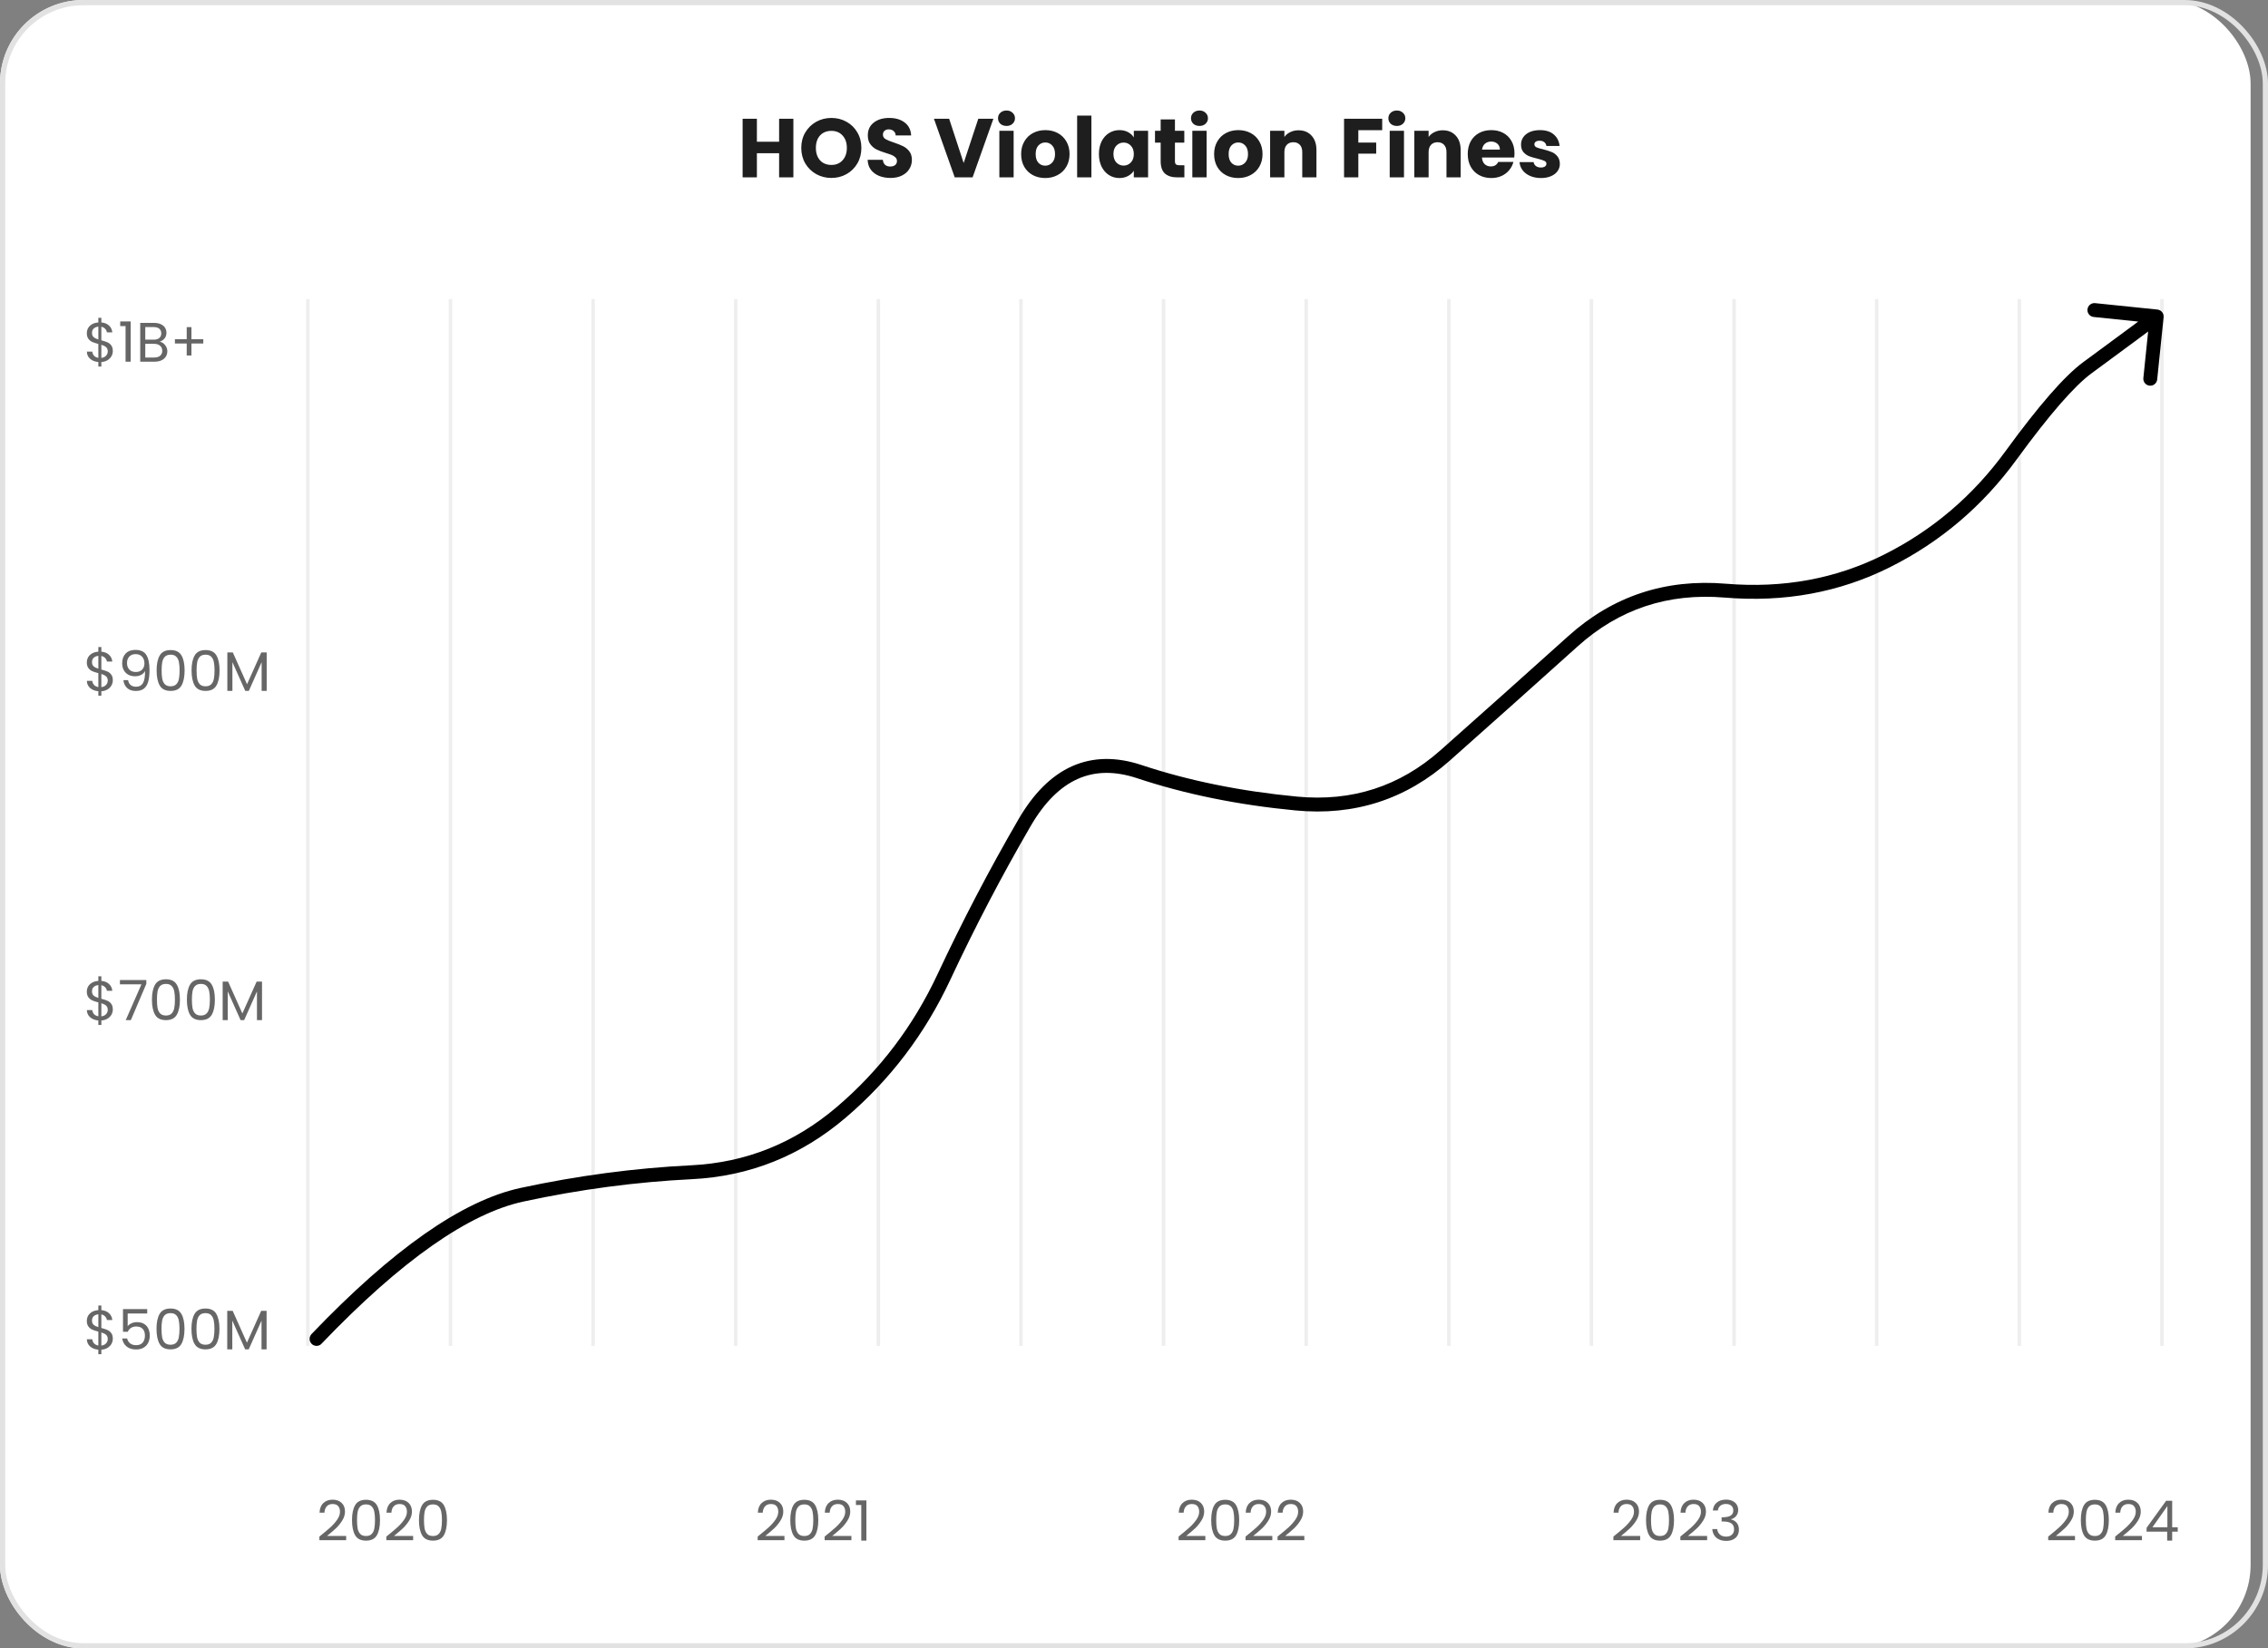 <svg width="652" height="474" viewBox="0 0 652 474" fill="none" xmlns="http://www.w3.org/2000/svg">
<rect x="0" y="0" width="652" height="474" fill="#808080" stroke="none"/>
<rect width="647" height="474" rx="24" fill="white"/>
<rect x="0.75" y="0.75" width="650.5" height="472.5" rx="23.25" stroke="#E2E2E2" stroke-width="1.5"/>
<rect x="88" y="86" width="1" height="301" fill="#EEEEEE"/>
<rect x="129" y="86" width="1" height="301" fill="#EEEEEE"/>
<rect x="170" y="86" width="1" height="301" fill="#EEEEEE"/>
<rect x="211" y="86" width="1" height="301" fill="#EEEEEE"/>
<rect x="252" y="86" width="1" height="301" fill="#EEEEEE"/>
<rect x="293" y="86" width="1" height="301" fill="#EEEEEE"/>
<rect x="334" y="86" width="1" height="301" fill="#EEEEEE"/>
<rect x="375" y="86" width="1" height="301" fill="#EEEEEE"/>
<rect x="416" y="86" width="1" height="301" fill="#EEEEEE"/>
<rect x="457" y="86" width="1" height="301" fill="#EEEEEE"/>
<rect x="498" y="86" width="1" height="301" fill="#EEEEEE"/>
<rect x="539" y="86" width="1" height="301" fill="#EEEEEE"/>
<rect x="580" y="86" width="1" height="301" fill="#EEEEEE"/>
<rect x="621" y="86" width="1" height="301" fill="#EEEEEE"/>
<path d="M89.408 383.789C88.74 384.668 88.91 385.923 89.789 386.592C90.668 387.26 91.923 387.09 92.592 386.211L89.408 383.789ZM91.061 384.92L89.616 383.537L89.538 383.619L89.469 383.709L91.061 384.92ZM198.782 337.072L198.683 335.075L198.782 337.072ZM327.543 221.879L328.174 219.981L327.543 221.879ZM415.496 217.178L414.169 215.682L415.496 217.178ZM452.239 184.345L450.901 182.858L452.239 184.345ZM613.899 95.545L612.705 93.941L612.704 93.941L613.899 95.545ZM619.922 91.063L621.116 92.668L621.151 92.642L621.184 92.615L619.922 91.063ZM621.99 91.205C622.103 90.106 621.303 89.124 620.205 89.01L602.299 87.168C601.2 87.055 600.218 87.854 600.105 88.953C599.992 90.052 600.791 91.034 601.89 91.147L617.806 92.785L616.168 108.701C616.055 109.8 616.854 110.782 617.953 110.895C619.052 111.008 620.034 110.209 620.147 109.11L621.99 91.205ZM91 385L92.592 386.211L92.652 386.132L91.061 384.92L89.469 383.709L89.408 383.789L91 385ZM91.061 384.92L92.505 386.304C115.515 362.276 134.837 348.87 150.509 345.493L150.088 343.538L149.666 341.583C132.751 345.228 112.722 359.41 89.616 383.537L91.061 384.92ZM150.088 343.538L150.509 345.493C166.699 342.004 182.823 339.863 198.881 339.07L198.782 337.072L198.683 335.075C182.402 335.879 166.063 338.049 149.666 341.583L150.088 343.538ZM198.782 337.072L198.881 339.07C215.5 338.249 230.275 332.331 243.146 321.358L241.849 319.836L240.551 318.314C228.339 328.725 214.403 334.298 198.683 335.075L198.782 337.072ZM241.849 319.836L243.146 321.358C255.91 310.476 265.913 297.288 273.151 281.813L271.339 280.966L269.528 280.118C262.528 295.086 252.871 307.811 240.551 318.314L241.849 319.836ZM271.339 280.966L273.151 281.813C280.245 266.644 287.944 251.907 296.247 237.599L294.517 236.595L292.787 235.592C284.424 250.002 276.671 264.844 269.528 280.118L271.339 280.966ZM294.517 236.595L296.247 237.599C300.28 230.649 304.838 226.202 309.837 223.974C314.799 221.763 320.445 221.628 326.912 223.777L327.543 221.879L328.174 219.981C320.956 217.582 314.256 217.626 308.209 220.32C302.2 222.998 297.087 228.182 292.787 235.592L294.517 236.595ZM327.543 221.879L326.912 223.777C340.758 228.378 355.942 231.462 372.457 233.038L372.647 231.048L372.837 229.057C356.581 227.505 341.696 224.475 328.174 219.981L327.543 221.879ZM372.647 231.048L372.457 233.038C389.388 234.655 404.222 229.858 416.824 218.674L415.496 217.178L414.169 215.682C402.408 226.12 388.676 230.569 372.837 229.057L372.647 231.048ZM415.496 217.178L416.824 218.674C429.008 207.86 441.259 196.913 453.576 185.832L452.239 184.345L450.901 182.858C438.591 193.933 426.346 204.874 414.169 215.682L415.496 217.178ZM452.239 184.345L453.576 185.832C465.471 175.132 479.501 170.469 495.805 171.83L495.972 169.837L496.138 167.844C478.76 166.393 463.634 171.403 450.901 182.858L452.239 184.345ZM495.972 169.837L495.805 171.83C512.989 173.264 528.879 170.346 543.425 163.045L542.528 161.257L541.631 159.47C527.785 166.419 512.637 169.22 496.138 167.844L495.972 169.837ZM542.528 161.257L543.425 163.045C557.912 155.774 570.019 145.464 579.731 132.138L578.115 130.96L576.498 129.782C567.154 142.603 555.537 152.49 541.631 159.47L542.528 161.257ZM578.115 130.96L579.731 132.138C589.269 119.052 596.435 110.881 601.283 107.335L600.102 105.72L598.921 104.106C593.509 108.066 586.017 116.722 576.498 129.782L578.115 130.96ZM600.102 105.72L601.283 107.335C606.417 103.579 611.02 100.183 615.093 97.149L613.899 95.545L612.704 93.941C608.642 96.967 604.048 100.356 598.921 104.106L600.102 105.72ZM613.899 95.545L615.093 97.15L621.116 92.668L619.922 91.063L618.729 89.459L612.705 93.941L613.899 95.545ZM619.922 91.063L621.184 92.615L621.262 92.552L620 91L618.738 89.448L618.66 89.512L619.922 91.063Z" fill="black"/>
<path d="M91.816 441.832C93.171 440.744 94.232 439.853 95 439.16C95.768 438.456 96.413 437.725 96.936 436.968C97.469 436.2 97.736 435.448 97.736 434.712C97.736 434.019 97.565 433.475 97.224 433.08C96.893 432.675 96.355 432.472 95.608 432.472C94.883 432.472 94.317 432.701 93.912 433.16C93.517 433.608 93.304 434.211 93.272 434.968H91.864C91.907 433.773 92.269 432.851 92.952 432.2C93.635 431.549 94.515 431.224 95.592 431.224C96.691 431.224 97.56 431.528 98.2 432.136C98.851 432.744 99.176 433.581 99.176 434.648C99.176 435.533 98.909 436.397 98.376 437.24C97.853 438.072 97.256 438.808 96.584 439.448C95.912 440.077 95.053 440.813 94.008 441.656H99.512V442.872H91.816V441.832ZM101.195 437.096C101.195 435.261 101.494 433.832 102.091 432.808C102.688 431.773 103.734 431.256 105.227 431.256C106.71 431.256 107.75 431.773 108.347 432.808C108.944 433.832 109.243 435.261 109.243 437.096C109.243 438.963 108.944 440.413 108.347 441.448C107.75 442.483 106.71 443 105.227 443C103.734 443 102.688 442.483 102.091 441.448C101.494 440.413 101.195 438.963 101.195 437.096ZM107.803 437.096C107.803 436.168 107.739 435.384 107.611 434.744C107.494 434.093 107.243 433.571 106.859 433.176C106.486 432.781 105.942 432.584 105.227 432.584C104.502 432.584 103.947 432.781 103.563 433.176C103.19 433.571 102.939 434.093 102.811 434.744C102.694 435.384 102.635 436.168 102.635 437.096C102.635 438.056 102.694 438.861 102.811 439.512C102.939 440.163 103.19 440.685 103.563 441.08C103.947 441.475 104.502 441.672 105.227 441.672C105.942 441.672 106.486 441.475 106.859 441.08C107.243 440.685 107.494 440.163 107.611 439.512C107.739 438.861 107.803 438.056 107.803 437.096ZM111.066 441.832C112.421 440.744 113.482 439.853 114.25 439.16C115.018 438.456 115.663 437.725 116.186 436.968C116.719 436.2 116.986 435.448 116.986 434.712C116.986 434.019 116.815 433.475 116.474 433.08C116.143 432.675 115.605 432.472 114.858 432.472C114.133 432.472 113.567 432.701 113.162 433.16C112.767 433.608 112.554 434.211 112.522 434.968H111.114C111.157 433.773 111.519 432.851 112.202 432.2C112.885 431.549 113.765 431.224 114.842 431.224C115.941 431.224 116.81 431.528 117.45 432.136C118.101 432.744 118.426 433.581 118.426 434.648C118.426 435.533 118.159 436.397 117.626 437.24C117.103 438.072 116.506 438.808 115.834 439.448C115.162 440.077 114.303 440.813 113.258 441.656H118.762V442.872H111.066V441.832ZM120.445 437.096C120.445 435.261 120.744 433.832 121.341 432.808C121.938 431.773 122.984 431.256 124.477 431.256C125.96 431.256 127 431.773 127.597 432.808C128.194 433.832 128.493 435.261 128.493 437.096C128.493 438.963 128.194 440.413 127.597 441.448C127 442.483 125.96 443 124.477 443C122.984 443 121.938 442.483 121.341 441.448C120.744 440.413 120.445 438.963 120.445 437.096ZM127.053 437.096C127.053 436.168 126.989 435.384 126.861 434.744C126.744 434.093 126.493 433.571 126.109 433.176C125.736 432.781 125.192 432.584 124.477 432.584C123.752 432.584 123.197 432.781 122.813 433.176C122.44 433.571 122.189 434.093 122.061 434.744C121.944 435.384 121.885 436.168 121.885 437.096C121.885 438.056 121.944 438.861 122.061 439.512C122.189 440.163 122.44 440.685 122.813 441.08C123.197 441.475 123.752 441.672 124.477 441.672C125.192 441.672 125.736 441.475 126.109 441.08C126.493 440.685 126.744 440.163 126.861 439.512C126.989 438.861 127.053 438.056 127.053 437.096Z" fill="#666666"/>
<path d="M217.816 441.832C219.171 440.744 220.232 439.853 221 439.16C221.768 438.456 222.413 437.725 222.936 436.968C223.469 436.2 223.736 435.448 223.736 434.712C223.736 434.019 223.565 433.475 223.224 433.08C222.893 432.675 222.355 432.472 221.608 432.472C220.883 432.472 220.317 432.701 219.912 433.16C219.517 433.608 219.304 434.211 219.272 434.968H217.864C217.907 433.773 218.269 432.851 218.952 432.2C219.635 431.549 220.515 431.224 221.592 431.224C222.691 431.224 223.56 431.528 224.2 432.136C224.851 432.744 225.176 433.581 225.176 434.648C225.176 435.533 224.909 436.397 224.376 437.24C223.853 438.072 223.256 438.808 222.584 439.448C221.912 440.077 221.053 440.813 220.008 441.656H225.512V442.872H217.816V441.832ZM227.195 437.096C227.195 435.261 227.494 433.832 228.091 432.808C228.688 431.773 229.734 431.256 231.227 431.256C232.71 431.256 233.75 431.773 234.347 432.808C234.944 433.832 235.243 435.261 235.243 437.096C235.243 438.963 234.944 440.413 234.347 441.448C233.75 442.483 232.71 443 231.227 443C229.734 443 228.688 442.483 228.091 441.448C227.494 440.413 227.195 438.963 227.195 437.096ZM233.803 437.096C233.803 436.168 233.739 435.384 233.611 434.744C233.494 434.093 233.243 433.571 232.859 433.176C232.486 432.781 231.942 432.584 231.227 432.584C230.502 432.584 229.947 432.781 229.563 433.176C229.19 433.571 228.939 434.093 228.811 434.744C228.694 435.384 228.635 436.168 228.635 437.096C228.635 438.056 228.694 438.861 228.811 439.512C228.939 440.163 229.19 440.685 229.563 441.08C229.947 441.475 230.502 441.672 231.227 441.672C231.942 441.672 232.486 441.475 232.859 441.08C233.243 440.685 233.494 440.163 233.611 439.512C233.739 438.861 233.803 438.056 233.803 437.096ZM237.066 441.832C238.421 440.744 239.482 439.853 240.25 439.16C241.018 438.456 241.663 437.725 242.186 436.968C242.719 436.2 242.986 435.448 242.986 434.712C242.986 434.019 242.815 433.475 242.474 433.08C242.143 432.675 241.605 432.472 240.858 432.472C240.133 432.472 239.567 432.701 239.162 433.16C238.767 433.608 238.554 434.211 238.522 434.968H237.114C237.157 433.773 237.519 432.851 238.202 432.2C238.885 431.549 239.765 431.224 240.842 431.224C241.941 431.224 242.81 431.528 243.45 432.136C244.101 432.744 244.426 433.581 244.426 434.648C244.426 435.533 244.159 436.397 243.626 437.24C243.103 438.072 242.506 438.808 241.834 439.448C241.162 440.077 240.303 440.813 239.258 441.656H244.762V442.872H237.066V441.832ZM246.061 432.76V431.432H249.069V443H247.597V432.76H246.061Z" fill="#666666"/>
<path d="M338.816 441.832C340.171 440.744 341.232 439.853 342 439.16C342.768 438.456 343.413 437.725 343.936 436.968C344.469 436.2 344.736 435.448 344.736 434.712C344.736 434.019 344.565 433.475 344.224 433.08C343.893 432.675 343.355 432.472 342.608 432.472C341.883 432.472 341.317 432.701 340.912 433.16C340.517 433.608 340.304 434.211 340.272 434.968H338.864C338.907 433.773 339.269 432.851 339.952 432.2C340.635 431.549 341.515 431.224 342.592 431.224C343.691 431.224 344.56 431.528 345.2 432.136C345.851 432.744 346.176 433.581 346.176 434.648C346.176 435.533 345.909 436.397 345.376 437.24C344.853 438.072 344.256 438.808 343.584 439.448C342.912 440.077 342.053 440.813 341.008 441.656H346.512V442.872H338.816V441.832ZM348.195 437.096C348.195 435.261 348.494 433.832 349.091 432.808C349.688 431.773 350.734 431.256 352.227 431.256C353.71 431.256 354.75 431.773 355.347 432.808C355.944 433.832 356.243 435.261 356.243 437.096C356.243 438.963 355.944 440.413 355.347 441.448C354.75 442.483 353.71 443 352.227 443C350.734 443 349.688 442.483 349.091 441.448C348.494 440.413 348.195 438.963 348.195 437.096ZM354.803 437.096C354.803 436.168 354.739 435.384 354.611 434.744C354.494 434.093 354.243 433.571 353.859 433.176C353.486 432.781 352.942 432.584 352.227 432.584C351.502 432.584 350.947 432.781 350.563 433.176C350.19 433.571 349.939 434.093 349.811 434.744C349.694 435.384 349.635 436.168 349.635 437.096C349.635 438.056 349.694 438.861 349.811 439.512C349.939 440.163 350.19 440.685 350.563 441.08C350.947 441.475 351.502 441.672 352.227 441.672C352.942 441.672 353.486 441.475 353.859 441.08C354.243 440.685 354.494 440.163 354.611 439.512C354.739 438.861 354.803 438.056 354.803 437.096ZM358.066 441.832C359.421 440.744 360.482 439.853 361.25 439.16C362.018 438.456 362.663 437.725 363.186 436.968C363.719 436.2 363.986 435.448 363.986 434.712C363.986 434.019 363.815 433.475 363.474 433.08C363.143 432.675 362.605 432.472 361.858 432.472C361.133 432.472 360.567 432.701 360.162 433.16C359.767 433.608 359.554 434.211 359.522 434.968H358.114C358.157 433.773 358.519 432.851 359.202 432.2C359.885 431.549 360.765 431.224 361.842 431.224C362.941 431.224 363.81 431.528 364.45 432.136C365.101 432.744 365.426 433.581 365.426 434.648C365.426 435.533 365.159 436.397 364.626 437.24C364.103 438.072 363.506 438.808 362.834 439.448C362.162 440.077 361.303 440.813 360.258 441.656H365.762V442.872H358.066V441.832ZM367.269 441.832C368.624 440.744 369.685 439.853 370.453 439.16C371.221 438.456 371.866 437.725 372.389 436.968C372.922 436.2 373.189 435.448 373.189 434.712C373.189 434.019 373.018 433.475 372.677 433.08C372.346 432.675 371.808 432.472 371.061 432.472C370.336 432.472 369.77 432.701 369.365 433.16C368.97 433.608 368.757 434.211 368.725 434.968H367.317C367.36 433.773 367.722 432.851 368.405 432.2C369.088 431.549 369.968 431.224 371.045 431.224C372.144 431.224 373.013 431.528 373.653 432.136C374.304 432.744 374.629 433.581 374.629 434.648C374.629 435.533 374.362 436.397 373.829 437.24C373.306 438.072 372.709 438.808 372.037 439.448C371.365 440.077 370.506 440.813 369.461 441.656H374.965V442.872H367.269V441.832Z" fill="#666666"/>
<path d="M463.816 441.832C465.171 440.744 466.232 439.853 467 439.16C467.768 438.456 468.413 437.725 468.936 436.968C469.469 436.2 469.736 435.448 469.736 434.712C469.736 434.019 469.565 433.475 469.224 433.08C468.893 432.675 468.355 432.472 467.608 432.472C466.883 432.472 466.317 432.701 465.912 433.16C465.517 433.608 465.304 434.211 465.272 434.968H463.864C463.907 433.773 464.269 432.851 464.952 432.2C465.635 431.549 466.515 431.224 467.592 431.224C468.691 431.224 469.56 431.528 470.2 432.136C470.851 432.744 471.176 433.581 471.176 434.648C471.176 435.533 470.909 436.397 470.376 437.24C469.853 438.072 469.256 438.808 468.584 439.448C467.912 440.077 467.053 440.813 466.008 441.656H471.512V442.872H463.816V441.832ZM473.195 437.096C473.195 435.261 473.494 433.832 474.091 432.808C474.688 431.773 475.734 431.256 477.227 431.256C478.71 431.256 479.75 431.773 480.347 432.808C480.944 433.832 481.243 435.261 481.243 437.096C481.243 438.963 480.944 440.413 480.347 441.448C479.75 442.483 478.71 443 477.227 443C475.734 443 474.688 442.483 474.091 441.448C473.494 440.413 473.195 438.963 473.195 437.096ZM479.803 437.096C479.803 436.168 479.739 435.384 479.611 434.744C479.494 434.093 479.243 433.571 478.859 433.176C478.486 432.781 477.942 432.584 477.227 432.584C476.502 432.584 475.947 432.781 475.563 433.176C475.19 433.571 474.939 434.093 474.811 434.744C474.694 435.384 474.635 436.168 474.635 437.096C474.635 438.056 474.694 438.861 474.811 439.512C474.939 440.163 475.19 440.685 475.563 441.08C475.947 441.475 476.502 441.672 477.227 441.672C477.942 441.672 478.486 441.475 478.859 441.08C479.243 440.685 479.494 440.163 479.611 439.512C479.739 438.861 479.803 438.056 479.803 437.096ZM483.066 441.832C484.421 440.744 485.482 439.853 486.25 439.16C487.018 438.456 487.663 437.725 488.186 436.968C488.719 436.2 488.986 435.448 488.986 434.712C488.986 434.019 488.815 433.475 488.474 433.08C488.143 432.675 487.605 432.472 486.858 432.472C486.133 432.472 485.567 432.701 485.162 433.16C484.767 433.608 484.554 434.211 484.522 434.968H483.114C483.157 433.773 483.519 432.851 484.202 432.2C484.885 431.549 485.765 431.224 486.842 431.224C487.941 431.224 488.81 431.528 489.45 432.136C490.101 432.744 490.426 433.581 490.426 434.648C490.426 435.533 490.159 436.397 489.626 437.24C489.103 438.072 488.506 438.808 487.834 439.448C487.162 440.077 486.303 440.813 485.258 441.656H490.762V442.872H483.066V441.832ZM492.413 434.344C492.488 433.363 492.866 432.595 493.549 432.04C494.232 431.485 495.117 431.208 496.205 431.208C496.93 431.208 497.554 431.341 498.077 431.608C498.61 431.864 499.01 432.216 499.277 432.664C499.554 433.112 499.693 433.619 499.693 434.184C499.693 434.845 499.501 435.416 499.117 435.896C498.744 436.376 498.253 436.685 497.645 436.824V436.904C498.338 437.075 498.888 437.411 499.293 437.912C499.698 438.413 499.901 439.069 499.901 439.88C499.901 440.488 499.762 441.037 499.485 441.528C499.208 442.008 498.792 442.387 498.237 442.664C497.682 442.941 497.016 443.08 496.237 443.08C495.106 443.08 494.178 442.787 493.453 442.2C492.728 441.603 492.322 440.76 492.237 439.672H493.645C493.72 440.312 493.981 440.835 494.429 441.24C494.877 441.645 495.474 441.848 496.221 441.848C496.968 441.848 497.533 441.656 497.917 441.272C498.312 440.877 498.509 440.371 498.509 439.752C498.509 438.952 498.242 438.376 497.709 438.024C497.176 437.672 496.37 437.496 495.293 437.496H494.925V436.28H495.309C496.29 436.269 497.032 436.109 497.533 435.8C498.034 435.48 498.285 434.989 498.285 434.328C498.285 433.763 498.098 433.309 497.725 432.968C497.362 432.627 496.84 432.456 496.157 432.456C495.496 432.456 494.962 432.627 494.557 432.968C494.152 433.309 493.912 433.768 493.837 434.344H492.413Z" fill="#666666"/>
<path d="M588.816 441.832C590.171 440.744 591.232 439.853 592 439.16C592.768 438.456 593.413 437.725 593.936 436.968C594.469 436.2 594.736 435.448 594.736 434.712C594.736 434.019 594.565 433.475 594.224 433.08C593.893 432.675 593.355 432.472 592.608 432.472C591.883 432.472 591.317 432.701 590.912 433.16C590.517 433.608 590.304 434.211 590.272 434.968H588.864C588.907 433.773 589.269 432.851 589.952 432.2C590.635 431.549 591.515 431.224 592.592 431.224C593.691 431.224 594.56 431.528 595.2 432.136C595.851 432.744 596.176 433.581 596.176 434.648C596.176 435.533 595.909 436.397 595.376 437.24C594.853 438.072 594.256 438.808 593.584 439.448C592.912 440.077 592.053 440.813 591.008 441.656H596.512V442.872H588.816V441.832ZM598.195 437.096C598.195 435.261 598.494 433.832 599.091 432.808C599.688 431.773 600.734 431.256 602.227 431.256C603.71 431.256 604.75 431.773 605.347 432.808C605.944 433.832 606.243 435.261 606.243 437.096C606.243 438.963 605.944 440.413 605.347 441.448C604.75 442.483 603.71 443 602.227 443C600.734 443 599.688 442.483 599.091 441.448C598.494 440.413 598.195 438.963 598.195 437.096ZM604.803 437.096C604.803 436.168 604.739 435.384 604.611 434.744C604.494 434.093 604.243 433.571 603.859 433.176C603.486 432.781 602.942 432.584 602.227 432.584C601.502 432.584 600.947 432.781 600.563 433.176C600.19 433.571 599.939 434.093 599.811 434.744C599.694 435.384 599.635 436.168 599.635 437.096C599.635 438.056 599.694 438.861 599.811 439.512C599.939 440.163 600.19 440.685 600.563 441.08C600.947 441.475 601.502 441.672 602.227 441.672C602.942 441.672 603.486 441.475 603.859 441.08C604.243 440.685 604.494 440.163 604.611 439.512C604.739 438.861 604.803 438.056 604.803 437.096ZM608.066 441.832C609.421 440.744 610.482 439.853 611.25 439.16C612.018 438.456 612.663 437.725 613.186 436.968C613.719 436.2 613.986 435.448 613.986 434.712C613.986 434.019 613.815 433.475 613.474 433.08C613.143 432.675 612.605 432.472 611.858 432.472C611.133 432.472 610.567 432.701 610.162 433.16C609.767 433.608 609.554 434.211 609.522 434.968H608.114C608.157 433.773 608.519 432.851 609.202 432.2C609.885 431.549 610.765 431.224 611.842 431.224C612.941 431.224 613.81 431.528 614.45 432.136C615.101 432.744 615.426 433.581 615.426 434.648C615.426 435.533 615.159 436.397 614.626 437.24C614.103 438.072 613.506 438.808 612.834 439.448C612.162 440.077 611.303 440.813 610.258 441.656H615.762V442.872H608.066V441.832ZM617.093 440.424V439.32L622.709 431.544H624.453V439.16H626.053V440.424H624.453V443H623.013V440.424H617.093ZM623.077 433.064L618.773 439.16H623.077V433.064Z" fill="#666666"/>
<path d="M32.432 100.944C32.432 101.456 32.304 101.947 32.048 102.416C31.792 102.875 31.413 103.259 30.912 103.568C30.421 103.877 29.829 104.053 29.136 104.096V105.392H28.272V104.096C27.301 104.011 26.512 103.701 25.904 103.168C25.296 102.624 24.987 101.936 24.976 101.104H26.528C26.571 101.552 26.736 101.941 27.024 102.272C27.323 102.603 27.739 102.811 28.272 102.896V98.896C27.557 98.715 26.981 98.528 26.544 98.336C26.107 98.144 25.733 97.845 25.424 97.44C25.115 97.035 24.96 96.491 24.96 95.808C24.96 94.944 25.259 94.229 25.856 93.664C26.464 93.099 27.269 92.784 28.272 92.72V91.392H29.136V92.72C30.043 92.795 30.773 93.088 31.328 93.6C31.883 94.101 32.203 94.757 32.288 95.568H30.736C30.683 95.195 30.517 94.859 30.24 94.56C29.963 94.251 29.595 94.048 29.136 93.952V97.856C29.84 98.037 30.411 98.224 30.848 98.416C31.296 98.597 31.669 98.891 31.968 99.296C32.277 99.701 32.432 100.251 32.432 100.944ZM26.448 95.728C26.448 96.251 26.603 96.651 26.912 96.928C27.221 97.205 27.675 97.435 28.272 97.616V93.92C27.717 93.973 27.275 94.155 26.944 94.464C26.613 94.763 26.448 95.184 26.448 95.728ZM29.136 102.912C29.712 102.848 30.16 102.64 30.48 102.288C30.811 101.936 30.976 101.515 30.976 101.024C30.976 100.501 30.816 100.101 30.496 99.824C30.176 99.536 29.723 99.307 29.136 99.136V102.912ZM34.561 93.76V92.432H37.569V104H36.097V93.76H34.561ZM45.894 98.256C46.3 98.32 46.667 98.485 46.998 98.752C47.34 99.019 47.606 99.349 47.798 99.744C48.001 100.139 48.102 100.56 48.102 101.008C48.102 101.573 47.958 102.085 47.67 102.544C47.382 102.992 46.961 103.349 46.406 103.616C45.862 103.872 45.217 104 44.47 104H40.31V92.848H44.31C45.068 92.848 45.713 92.976 46.246 93.232C46.779 93.477 47.179 93.813 47.446 94.24C47.713 94.667 47.846 95.147 47.846 95.68C47.846 96.341 47.665 96.891 47.302 97.328C46.95 97.755 46.481 98.064 45.894 98.256ZM41.766 97.664H44.214C44.897 97.664 45.425 97.504 45.798 97.184C46.172 96.864 46.358 96.421 46.358 95.856C46.358 95.291 46.172 94.848 45.798 94.528C45.425 94.208 44.886 94.048 44.182 94.048H41.766V97.664ZM44.342 102.8C45.068 102.8 45.633 102.629 46.038 102.288C46.444 101.947 46.646 101.472 46.646 100.864C46.646 100.245 46.433 99.76 46.006 99.408C45.58 99.045 45.009 98.864 44.294 98.864H41.766V102.8H44.342ZM58.443 98.768H55.035V102.224H53.675V98.768H50.283V97.536H53.675V94.064H55.035V97.536H58.443V98.768Z" fill="#666666"/>
<path d="M32.432 195.611C32.432 196.123 32.304 196.613 32.048 197.083C31.792 197.541 31.413 197.925 30.912 198.235C30.421 198.544 29.829 198.72 29.136 198.763V200.059H28.272V198.763C27.301 198.677 26.512 198.368 25.904 197.835C25.296 197.291 24.987 196.603 24.976 195.771H26.528C26.571 196.219 26.736 196.608 27.024 196.939C27.323 197.269 27.739 197.477 28.272 197.563V193.563C27.557 193.381 26.981 193.195 26.544 193.003C26.107 192.811 25.733 192.512 25.424 192.107C25.115 191.701 24.96 191.157 24.96 190.475C24.96 189.611 25.259 188.896 25.856 188.331C26.464 187.765 27.269 187.451 28.272 187.387V186.059H29.136V187.387C30.043 187.461 30.773 187.755 31.328 188.267C31.883 188.768 32.203 189.424 32.288 190.235H30.736C30.683 189.861 30.517 189.525 30.24 189.227C29.963 188.917 29.595 188.715 29.136 188.619V192.523C29.84 192.704 30.411 192.891 30.848 193.083C31.296 193.264 31.669 193.557 31.968 193.963C32.277 194.368 32.432 194.917 32.432 195.611ZM26.448 190.395C26.448 190.917 26.603 191.317 26.912 191.595C27.221 191.872 27.675 192.101 28.272 192.283V188.587C27.717 188.64 27.275 188.821 26.944 189.131C26.613 189.429 26.448 189.851 26.448 190.395ZM29.136 197.579C29.712 197.515 30.16 197.307 30.48 196.955C30.811 196.603 30.976 196.181 30.976 195.691C30.976 195.168 30.816 194.768 30.496 194.491C30.176 194.203 29.723 193.973 29.136 193.803V197.579ZM36.817 195.563C36.924 196.171 37.169 196.64 37.553 196.971C37.948 197.301 38.476 197.467 39.137 197.467C40.023 197.467 40.673 197.12 41.089 196.427C41.516 195.733 41.718 194.565 41.697 192.923C41.473 193.403 41.1 193.781 40.577 194.059C40.054 194.325 39.473 194.459 38.833 194.459C38.118 194.459 37.478 194.315 36.913 194.027C36.358 193.728 35.921 193.296 35.601 192.731C35.281 192.165 35.121 191.483 35.121 190.683C35.121 189.541 35.452 188.624 36.113 187.931C36.775 187.227 37.713 186.875 38.929 186.875C40.422 186.875 41.468 187.36 42.065 188.331C42.673 189.301 42.977 190.747 42.977 192.667C42.977 194.011 42.855 195.12 42.609 195.995C42.374 196.869 41.969 197.536 41.393 197.995C40.828 198.453 40.049 198.683 39.057 198.683C37.969 198.683 37.121 198.389 36.513 197.803C35.905 197.216 35.559 196.469 35.473 195.563H36.817ZM39.073 193.227C39.788 193.227 40.374 193.008 40.833 192.571C41.292 192.123 41.521 191.52 41.521 190.763C41.521 189.963 41.297 189.317 40.849 188.827C40.401 188.336 39.772 188.091 38.961 188.091C38.215 188.091 37.617 188.325 37.169 188.795C36.732 189.264 36.513 189.883 36.513 190.651C36.513 191.429 36.732 192.053 37.169 192.523C37.606 192.992 38.241 193.227 39.073 193.227ZM45.023 192.763C45.023 190.928 45.322 189.499 45.919 188.475C46.517 187.44 47.562 186.923 49.055 186.923C50.538 186.923 51.578 187.44 52.175 188.475C52.773 189.499 53.071 190.928 53.071 192.763C53.071 194.629 52.773 196.08 52.175 197.115C51.578 198.149 50.538 198.667 49.055 198.667C47.562 198.667 46.517 198.149 45.919 197.115C45.322 196.08 45.023 194.629 45.023 192.763ZM51.631 192.763C51.631 191.835 51.567 191.051 51.439 190.411C51.322 189.76 51.071 189.237 50.687 188.843C50.314 188.448 49.77 188.251 49.055 188.251C48.33 188.251 47.775 188.448 47.391 188.843C47.018 189.237 46.767 189.76 46.639 190.411C46.522 191.051 46.463 191.835 46.463 192.763C46.463 193.723 46.522 194.528 46.639 195.179C46.767 195.829 47.018 196.352 47.391 196.747C47.775 197.141 48.33 197.339 49.055 197.339C49.77 197.339 50.314 197.141 50.687 196.747C51.071 196.352 51.322 195.829 51.439 195.179C51.567 194.528 51.631 193.723 51.631 192.763ZM55.07 192.763C55.07 190.928 55.369 189.499 55.966 188.475C56.563 187.44 57.609 186.923 59.102 186.923C60.585 186.923 61.625 187.44 62.222 188.475C62.819 189.499 63.118 190.928 63.118 192.763C63.118 194.629 62.819 196.08 62.222 197.115C61.625 198.149 60.585 198.667 59.102 198.667C57.609 198.667 56.563 198.149 55.966 197.115C55.369 196.08 55.07 194.629 55.07 192.763ZM61.678 192.763C61.678 191.835 61.614 191.051 61.486 190.411C61.369 189.76 61.118 189.237 60.734 188.843C60.361 188.448 59.817 188.251 59.102 188.251C58.377 188.251 57.822 188.448 57.438 188.843C57.065 189.237 56.814 189.76 56.686 190.411C56.569 191.051 56.51 191.835 56.51 192.763C56.51 193.723 56.569 194.528 56.686 195.179C56.814 195.829 57.065 196.352 57.438 196.747C57.822 197.141 58.377 197.339 59.102 197.339C59.817 197.339 60.361 197.141 60.734 196.747C61.118 196.352 61.369 195.829 61.486 195.179C61.614 194.528 61.678 193.723 61.678 192.763ZM76.669 187.595V198.667H75.213V190.411L71.533 198.667H70.509L66.813 190.395V198.667H65.357V187.595H66.925L71.021 196.747L75.117 187.595H76.669Z" fill="#666666"/>
<path d="M32.432 290.277C32.432 290.789 32.304 291.28 32.048 291.749C31.792 292.208 31.413 292.592 30.912 292.901C30.421 293.211 29.829 293.387 29.136 293.429V294.725H28.272V293.429C27.301 293.344 26.512 293.035 25.904 292.501C25.296 291.957 24.987 291.269 24.976 290.437H26.528C26.571 290.885 26.736 291.275 27.024 291.605C27.323 291.936 27.739 292.144 28.272 292.229V288.229C27.557 288.048 26.981 287.861 26.544 287.669C26.107 287.477 25.733 287.179 25.424 286.773C25.115 286.368 24.96 285.824 24.96 285.141C24.96 284.277 25.259 283.563 25.856 282.997C26.464 282.432 27.269 282.117 28.272 282.053V280.725H29.136V282.053C30.043 282.128 30.773 282.421 31.328 282.933C31.883 283.435 32.203 284.091 32.288 284.901H30.736C30.683 284.528 30.517 284.192 30.24 283.893C29.963 283.584 29.595 283.381 29.136 283.285V287.189C29.84 287.371 30.411 287.557 30.848 287.749C31.296 287.931 31.669 288.224 31.968 288.629C32.277 289.035 32.432 289.584 32.432 290.277ZM26.448 285.061C26.448 285.584 26.603 285.984 26.912 286.261C27.221 286.539 27.675 286.768 28.272 286.949V283.253C27.717 283.307 27.275 283.488 26.944 283.797C26.613 284.096 26.448 284.517 26.448 285.061ZM29.136 292.245C29.712 292.181 30.16 291.973 30.48 291.621C30.811 291.269 30.976 290.848 30.976 290.357C30.976 289.835 30.816 289.435 30.496 289.157C30.176 288.869 29.723 288.64 29.136 288.469V292.245ZM42.065 282.901L37.617 293.333H36.145L40.657 283.045H34.481V281.797H42.065V282.901ZM43.679 287.429C43.679 285.595 43.978 284.165 44.575 283.141C45.173 282.107 46.218 281.589 47.712 281.589C49.194 281.589 50.234 282.107 50.831 283.141C51.429 284.165 51.727 285.595 51.727 287.429C51.727 289.296 51.429 290.747 50.831 291.781C50.234 292.816 49.194 293.333 47.712 293.333C46.218 293.333 45.173 292.816 44.575 291.781C43.978 290.747 43.679 289.296 43.679 287.429ZM50.288 287.429C50.288 286.501 50.224 285.717 50.096 285.077C49.978 284.427 49.727 283.904 49.343 283.509C48.97 283.115 48.426 282.917 47.712 282.917C46.986 282.917 46.431 283.115 46.047 283.509C45.674 283.904 45.423 284.427 45.295 285.077C45.178 285.717 45.12 286.501 45.12 287.429C45.12 288.389 45.178 289.195 45.295 289.845C45.423 290.496 45.674 291.019 46.047 291.413C46.431 291.808 46.986 292.005 47.712 292.005C48.426 292.005 48.97 291.808 49.343 291.413C49.727 291.019 49.978 290.496 50.096 289.845C50.224 289.195 50.288 288.389 50.288 287.429ZM53.726 287.429C53.726 285.595 54.025 284.165 54.622 283.141C55.22 282.107 56.265 281.589 57.758 281.589C59.241 281.589 60.281 282.107 60.878 283.141C61.476 284.165 61.774 285.595 61.774 287.429C61.774 289.296 61.476 290.747 60.878 291.781C60.281 292.816 59.241 293.333 57.758 293.333C56.265 293.333 55.22 292.816 54.622 291.781C54.025 290.747 53.726 289.296 53.726 287.429ZM60.334 287.429C60.334 286.501 60.27 285.717 60.142 285.077C60.025 284.427 59.774 283.904 59.39 283.509C59.017 283.115 58.473 282.917 57.758 282.917C57.033 282.917 56.478 283.115 56.094 283.509C55.721 283.904 55.47 284.427 55.342 285.077C55.225 285.717 55.166 286.501 55.166 287.429C55.166 288.389 55.225 289.195 55.342 289.845C55.47 290.496 55.721 291.019 56.094 291.413C56.478 291.808 57.033 292.005 57.758 292.005C58.473 292.005 59.017 291.808 59.39 291.413C59.774 291.019 60.025 290.496 60.142 289.845C60.27 289.195 60.334 288.389 60.334 287.429ZM75.325 282.261V293.333H73.869V285.077L70.189 293.333H69.165L65.469 285.061V293.333H64.013V282.261H65.581L69.677 291.413L73.773 282.261H75.325Z" fill="#666666"/>
<path d="M32.432 384.944C32.432 385.456 32.304 385.947 32.048 386.416C31.792 386.875 31.413 387.259 30.912 387.568C30.421 387.877 29.829 388.053 29.136 388.096V389.392H28.272V388.096C27.301 388.011 26.512 387.701 25.904 387.168C25.296 386.624 24.987 385.936 24.976 385.104H26.528C26.571 385.552 26.736 385.941 27.024 386.272C27.323 386.603 27.739 386.811 28.272 386.896V382.896C27.557 382.715 26.981 382.528 26.544 382.336C26.107 382.144 25.733 381.845 25.424 381.44C25.115 381.035 24.96 380.491 24.96 379.808C24.96 378.944 25.259 378.229 25.856 377.664C26.464 377.099 27.269 376.784 28.272 376.72V375.392H29.136V376.72C30.043 376.795 30.773 377.088 31.328 377.6C31.883 378.101 32.203 378.757 32.288 379.568H30.736C30.683 379.195 30.517 378.859 30.24 378.56C29.963 378.251 29.595 378.048 29.136 377.952V381.856C29.84 382.037 30.411 382.224 30.848 382.416C31.296 382.597 31.669 382.891 31.968 383.296C32.277 383.701 32.432 384.251 32.432 384.944ZM26.448 379.728C26.448 380.251 26.603 380.651 26.912 380.928C27.221 381.205 27.675 381.435 28.272 381.616V377.92C27.717 377.973 27.275 378.155 26.944 378.464C26.613 378.763 26.448 379.184 26.448 379.728ZM29.136 386.912C29.712 386.848 30.16 386.64 30.48 386.288C30.811 385.936 30.976 385.515 30.976 385.024C30.976 384.501 30.816 384.101 30.496 383.824C30.176 383.536 29.723 383.307 29.136 383.136V386.912ZM42.321 377.696H36.705V381.344C36.95 381.003 37.313 380.725 37.793 380.512C38.273 380.288 38.791 380.176 39.345 380.176C40.23 380.176 40.95 380.363 41.505 380.736C42.06 381.099 42.455 381.573 42.689 382.16C42.934 382.736 43.057 383.349 43.057 384C43.057 384.768 42.913 385.456 42.625 386.064C42.337 386.672 41.895 387.152 41.297 387.504C40.711 387.856 39.98 388.032 39.105 388.032C37.985 388.032 37.078 387.744 36.385 387.168C35.692 386.592 35.27 385.824 35.121 384.864H36.545C36.684 385.472 36.977 385.947 37.425 386.288C37.873 386.629 38.438 386.8 39.121 386.8C39.964 386.8 40.599 386.549 41.025 386.048C41.452 385.536 41.665 384.864 41.665 384.032C41.665 383.2 41.452 382.56 41.025 382.112C40.599 381.653 39.969 381.424 39.137 381.424C38.572 381.424 38.076 381.563 37.649 381.84C37.233 382.107 36.929 382.475 36.737 382.944H35.361V376.416H42.321V377.696ZM44.992 382.096C44.992 380.261 45.291 378.832 45.888 377.808C46.485 376.773 47.531 376.256 49.024 376.256C50.507 376.256 51.547 376.773 52.144 377.808C52.741 378.832 53.04 380.261 53.04 382.096C53.04 383.963 52.741 385.413 52.144 386.448C51.547 387.483 50.507 388 49.024 388C47.531 388 46.485 387.483 45.888 386.448C45.291 385.413 44.992 383.963 44.992 382.096ZM51.6 382.096C51.6 381.168 51.536 380.384 51.408 379.744C51.291 379.093 51.04 378.571 50.656 378.176C50.283 377.781 49.739 377.584 49.024 377.584C48.299 377.584 47.744 377.781 47.36 378.176C46.987 378.571 46.736 379.093 46.608 379.744C46.491 380.384 46.432 381.168 46.432 382.096C46.432 383.056 46.491 383.861 46.608 384.512C46.736 385.163 46.987 385.685 47.36 386.08C47.744 386.475 48.299 386.672 49.024 386.672C49.739 386.672 50.283 386.475 50.656 386.08C51.04 385.685 51.291 385.163 51.408 384.512C51.536 383.861 51.6 383.056 51.6 382.096ZM55.039 382.096C55.039 380.261 55.337 378.832 55.935 377.808C56.532 376.773 57.578 376.256 59.071 376.256C60.553 376.256 61.593 376.773 62.191 377.808C62.788 378.832 63.087 380.261 63.087 382.096C63.087 383.963 62.788 385.413 62.191 386.448C61.593 387.483 60.553 388 59.071 388C57.578 388 56.532 387.483 55.935 386.448C55.337 385.413 55.039 383.963 55.039 382.096ZM61.647 382.096C61.647 381.168 61.583 380.384 61.455 379.744C61.337 379.093 61.087 378.571 60.703 378.176C60.33 377.781 59.785 377.584 59.071 377.584C58.346 377.584 57.791 377.781 57.407 378.176C57.033 378.571 56.783 379.093 56.655 379.744C56.538 380.384 56.479 381.168 56.479 382.096C56.479 383.056 56.538 383.861 56.655 384.512C56.783 385.163 57.033 385.685 57.407 386.08C57.791 386.475 58.346 386.672 59.071 386.672C59.785 386.672 60.33 386.475 60.703 386.08C61.087 385.685 61.337 385.163 61.455 384.512C61.583 383.861 61.647 383.056 61.647 382.096ZM76.638 376.928V388H75.182V379.744L71.502 388H70.478L66.782 379.728V388H65.326V376.928H66.894L70.99 386.08L75.086 376.928H76.638Z" fill="#666666"/>
<path d="M228.08 34.152V51H223.976V44.064H217.592V51H213.488V34.152H217.592V40.752H223.976V34.152H228.08ZM239.011 51.168C237.427 51.168 235.971 50.8 234.643 50.064C233.331 49.328 232.283 48.304 231.499 46.992C230.731 45.664 230.347 44.176 230.347 42.528C230.347 40.88 230.731 39.4 231.499 38.088C232.283 36.776 233.331 35.752 234.643 35.016C235.971 34.28 237.427 33.912 239.011 33.912C240.595 33.912 242.043 34.28 243.355 35.016C244.683 35.752 245.723 36.776 246.475 38.088C247.243 39.4 247.627 40.88 247.627 42.528C247.627 44.176 247.243 45.664 246.475 46.992C245.707 48.304 244.667 49.328 243.355 50.064C242.043 50.8 240.595 51.168 239.011 51.168ZM239.011 47.424C240.355 47.424 241.427 46.976 242.227 46.08C243.043 45.184 243.451 44 243.451 42.528C243.451 41.04 243.043 39.856 242.227 38.976C241.427 38.08 240.355 37.632 239.011 37.632C237.651 37.632 236.563 38.072 235.747 38.952C234.947 39.832 234.547 41.024 234.547 42.528C234.547 44.016 234.947 45.208 235.747 46.104C236.563 46.984 237.651 47.424 239.011 47.424ZM256.006 51.168C254.774 51.168 253.67 50.968 252.694 50.568C251.718 50.168 250.934 49.576 250.342 48.792C249.766 48.008 249.462 47.064 249.43 45.96H253.798C253.862 46.584 254.078 47.064 254.446 47.4C254.814 47.72 255.294 47.88 255.886 47.88C256.494 47.88 256.974 47.744 257.326 47.472C257.678 47.184 257.854 46.792 257.854 46.296C257.854 45.88 257.71 45.536 257.422 45.264C257.15 44.992 256.806 44.768 256.39 44.592C255.99 44.416 255.414 44.216 254.662 43.992C253.574 43.656 252.686 43.32 251.998 42.984C251.31 42.648 250.718 42.152 250.222 41.496C249.726 40.84 249.478 39.984 249.478 38.928C249.478 37.36 250.046 36.136 251.182 35.256C252.318 34.36 253.798 33.912 255.622 33.912C257.478 33.912 258.974 34.36 260.11 35.256C261.246 36.136 261.854 37.368 261.934 38.952H257.494C257.462 38.408 257.262 37.984 256.894 37.68C256.526 37.36 256.054 37.2 255.478 37.2C254.982 37.2 254.582 37.336 254.278 37.608C253.974 37.864 253.822 38.24 253.822 38.736C253.822 39.28 254.078 39.704 254.59 40.008C255.102 40.312 255.902 40.64 256.99 40.992C258.078 41.36 258.958 41.712 259.63 42.048C260.318 42.384 260.91 42.872 261.406 43.512C261.902 44.152 262.15 44.976 262.15 45.984C262.15 46.944 261.902 47.816 261.406 48.6C260.926 49.384 260.222 50.008 259.294 50.472C258.366 50.936 257.27 51.168 256.006 51.168ZM285.577 34.152L279.601 51H274.465L268.489 34.152H272.857L277.033 46.872L281.233 34.152H285.577ZM289.357 36.216C288.637 36.216 288.045 36.008 287.581 35.592C287.133 35.16 286.909 34.632 286.909 34.008C286.909 33.368 287.133 32.84 287.581 32.424C288.045 31.992 288.637 31.776 289.357 31.776C290.061 31.776 290.637 31.992 291.085 32.424C291.549 32.84 291.781 33.368 291.781 34.008C291.781 34.632 291.549 35.16 291.085 35.592C290.637 36.008 290.061 36.216 289.357 36.216ZM291.397 37.608V51H287.293V37.608H291.397ZM300.467 51.192C299.155 51.192 297.971 50.912 296.915 50.352C295.875 49.792 295.051 48.992 294.443 47.952C293.851 46.912 293.555 45.696 293.555 44.304C293.555 42.928 293.859 41.72 294.467 40.68C295.075 39.624 295.907 38.816 296.963 38.256C298.019 37.696 299.203 37.416 300.515 37.416C301.827 37.416 303.011 37.696 304.067 38.256C305.123 38.816 305.955 39.624 306.563 40.68C307.171 41.72 307.475 42.928 307.475 44.304C307.475 45.68 307.163 46.896 306.539 47.952C305.931 48.992 305.091 49.792 304.019 50.352C302.963 50.912 301.779 51.192 300.467 51.192ZM300.467 47.64C301.251 47.64 301.915 47.352 302.459 46.776C303.019 46.2 303.299 45.376 303.299 44.304C303.299 43.232 303.027 42.408 302.483 41.832C301.955 41.256 301.299 40.968 300.515 40.968C299.715 40.968 299.051 41.256 298.523 41.832C297.995 42.392 297.731 43.216 297.731 44.304C297.731 45.376 297.987 46.2 298.499 46.776C299.027 47.352 299.683 47.64 300.467 47.64ZM313.756 33.24V51H309.652V33.24H313.756ZM315.914 44.28C315.914 42.904 316.17 41.696 316.682 40.656C317.21 39.616 317.922 38.816 318.818 38.256C319.714 37.696 320.714 37.416 321.818 37.416C322.762 37.416 323.586 37.608 324.29 37.992C325.01 38.376 325.562 38.88 325.946 39.504V37.608H330.05V51H325.946V49.104C325.546 49.728 324.986 50.232 324.266 50.616C323.562 51 322.738 51.192 321.794 51.192C320.706 51.192 319.714 50.912 318.818 50.352C317.922 49.776 317.21 48.968 316.682 47.928C316.17 46.872 315.914 45.656 315.914 44.28ZM325.946 44.304C325.946 43.28 325.658 42.472 325.082 41.88C324.522 41.288 323.834 40.992 323.018 40.992C322.202 40.992 321.506 41.288 320.93 41.88C320.37 42.456 320.09 43.256 320.09 44.28C320.09 45.304 320.37 46.12 320.93 46.728C321.506 47.32 322.202 47.616 323.018 47.616C323.834 47.616 324.522 47.32 325.082 46.728C325.658 46.136 325.946 45.328 325.946 44.304ZM340.483 47.52V51H338.395C336.907 51 335.747 50.64 334.915 49.92C334.083 49.184 333.667 47.992 333.667 46.344V41.016H332.035V37.608H333.667V34.344H337.771V37.608H340.459V41.016H337.771V46.392C337.771 46.792 337.867 47.08 338.059 47.256C338.251 47.432 338.571 47.52 339.019 47.52H340.483ZM344.833 36.216C344.113 36.216 343.521 36.008 343.057 35.592C342.609 35.16 342.385 34.632 342.385 34.008C342.385 33.368 342.609 32.84 343.057 32.424C343.521 31.992 344.113 31.776 344.833 31.776C345.537 31.776 346.113 31.992 346.561 32.424C347.025 32.84 347.257 33.368 347.257 34.008C347.257 34.632 347.025 35.16 346.561 35.592C346.113 36.008 345.537 36.216 344.833 36.216ZM346.873 37.608V51H342.769V37.608H346.873ZM355.943 51.192C354.631 51.192 353.447 50.912 352.391 50.352C351.351 49.792 350.527 48.992 349.919 47.952C349.327 46.912 349.031 45.696 349.031 44.304C349.031 42.928 349.335 41.72 349.943 40.68C350.551 39.624 351.383 38.816 352.439 38.256C353.495 37.696 354.679 37.416 355.991 37.416C357.303 37.416 358.487 37.696 359.543 38.256C360.599 38.816 361.431 39.624 362.039 40.68C362.647 41.72 362.951 42.928 362.951 44.304C362.951 45.68 362.639 46.896 362.015 47.952C361.407 48.992 360.567 49.792 359.495 50.352C358.439 50.912 357.255 51.192 355.943 51.192ZM355.943 47.64C356.727 47.64 357.391 47.352 357.935 46.776C358.495 46.2 358.775 45.376 358.775 44.304C358.775 43.232 358.503 42.408 357.959 41.832C357.431 41.256 356.775 40.968 355.991 40.968C355.191 40.968 354.527 41.256 353.999 41.832C353.471 42.392 353.207 43.216 353.207 44.304C353.207 45.376 353.463 46.2 353.975 46.776C354.503 47.352 355.159 47.64 355.943 47.64ZM373.289 37.464C374.857 37.464 376.105 37.976 377.033 39C377.977 40.008 378.449 41.4 378.449 43.176V51H374.369V43.728C374.369 42.832 374.137 42.136 373.673 41.64C373.209 41.144 372.585 40.896 371.801 40.896C371.017 40.896 370.393 41.144 369.929 41.64C369.465 42.136 369.233 42.832 369.233 43.728V51H365.129V37.608H369.233V39.384C369.649 38.792 370.209 38.328 370.913 37.992C371.617 37.64 372.409 37.464 373.289 37.464ZM397.354 34.152V37.44H390.49V40.992H395.626V44.184H390.49V51H386.386V34.152H397.354ZM401.575 36.216C400.855 36.216 400.263 36.008 399.799 35.592C399.351 35.16 399.127 34.632 399.127 34.008C399.127 33.368 399.351 32.84 399.799 32.424C400.263 31.992 400.855 31.776 401.575 31.776C402.279 31.776 402.855 31.992 403.303 32.424C403.767 32.84 403.999 33.368 403.999 34.008C403.999 34.632 403.767 35.16 403.303 35.592C402.855 36.008 402.279 36.216 401.575 36.216ZM403.615 37.608V51H399.511V37.608H403.615ZM414.75 37.464C416.318 37.464 417.566 37.976 418.494 39C419.438 40.008 419.91 41.4 419.91 43.176V51H415.83V43.728C415.83 42.832 415.598 42.136 415.134 41.64C414.67 41.144 414.046 40.896 413.262 40.896C412.478 40.896 411.854 41.144 411.39 41.64C410.926 42.136 410.694 42.832 410.694 43.728V51H406.59V37.608H410.694V39.384C411.11 38.792 411.67 38.328 412.374 37.992C413.078 37.64 413.87 37.464 414.75 37.464ZM435.385 44.088C435.385 44.472 435.361 44.872 435.313 45.288H426.025C426.089 46.12 426.353 46.76 426.817 47.208C427.297 47.64 427.881 47.856 428.569 47.856C429.593 47.856 430.305 47.424 430.705 46.56H435.073C434.849 47.44 434.441 48.232 433.849 48.936C433.273 49.64 432.545 50.192 431.665 50.592C430.785 50.992 429.801 51.192 428.713 51.192C427.401 51.192 426.233 50.912 425.209 50.352C424.185 49.792 423.385 48.992 422.809 47.952C422.233 46.912 421.945 45.696 421.945 44.304C421.945 42.912 422.225 41.696 422.785 40.656C423.361 39.616 424.161 38.816 425.185 38.256C426.209 37.696 427.385 37.416 428.713 37.416C430.009 37.416 431.161 37.688 432.169 38.232C433.177 38.776 433.961 39.552 434.521 40.56C435.097 41.568 435.385 42.744 435.385 44.088ZM431.185 43.008C431.185 42.304 430.945 41.744 430.465 41.328C429.985 40.912 429.385 40.704 428.665 40.704C427.977 40.704 427.393 40.904 426.913 41.304C426.449 41.704 426.161 42.272 426.049 43.008H431.185ZM442.999 51.192C441.831 51.192 440.791 50.992 439.879 50.592C438.967 50.192 438.247 49.648 437.719 48.96C437.191 48.256 436.895 47.472 436.831 46.608H440.887C440.935 47.072 441.151 47.448 441.535 47.736C441.919 48.024 442.391 48.168 442.951 48.168C443.463 48.168 443.855 48.072 444.127 47.88C444.415 47.672 444.559 47.408 444.559 47.088C444.559 46.704 444.359 46.424 443.959 46.248C443.559 46.056 442.911 45.848 442.015 45.624C441.055 45.4 440.255 45.168 439.615 44.928C438.975 44.672 438.423 44.28 437.959 43.752C437.495 43.208 437.263 42.48 437.263 41.568C437.263 40.8 437.471 40.104 437.887 39.48C438.319 38.84 438.943 38.336 439.759 37.968C440.591 37.6 441.575 37.416 442.711 37.416C444.391 37.416 445.711 37.832 446.671 38.664C447.647 39.496 448.207 40.6 448.351 41.976H444.559C444.495 41.512 444.287 41.144 443.935 40.872C443.599 40.6 443.151 40.464 442.591 40.464C442.111 40.464 441.743 40.56 441.487 40.752C441.231 40.928 441.103 41.176 441.103 41.496C441.103 41.88 441.303 42.168 441.703 42.36C442.119 42.552 442.759 42.744 443.623 42.936C444.615 43.192 445.423 43.448 446.047 43.704C446.671 43.944 447.215 44.344 447.679 44.904C448.159 45.448 448.407 46.184 448.423 47.112C448.423 47.896 448.199 48.6 447.751 49.224C447.319 49.832 446.687 50.312 445.855 50.664C445.039 51.016 444.087 51.192 442.999 51.192Z" fill="#1E1E1E"/>
</svg>
